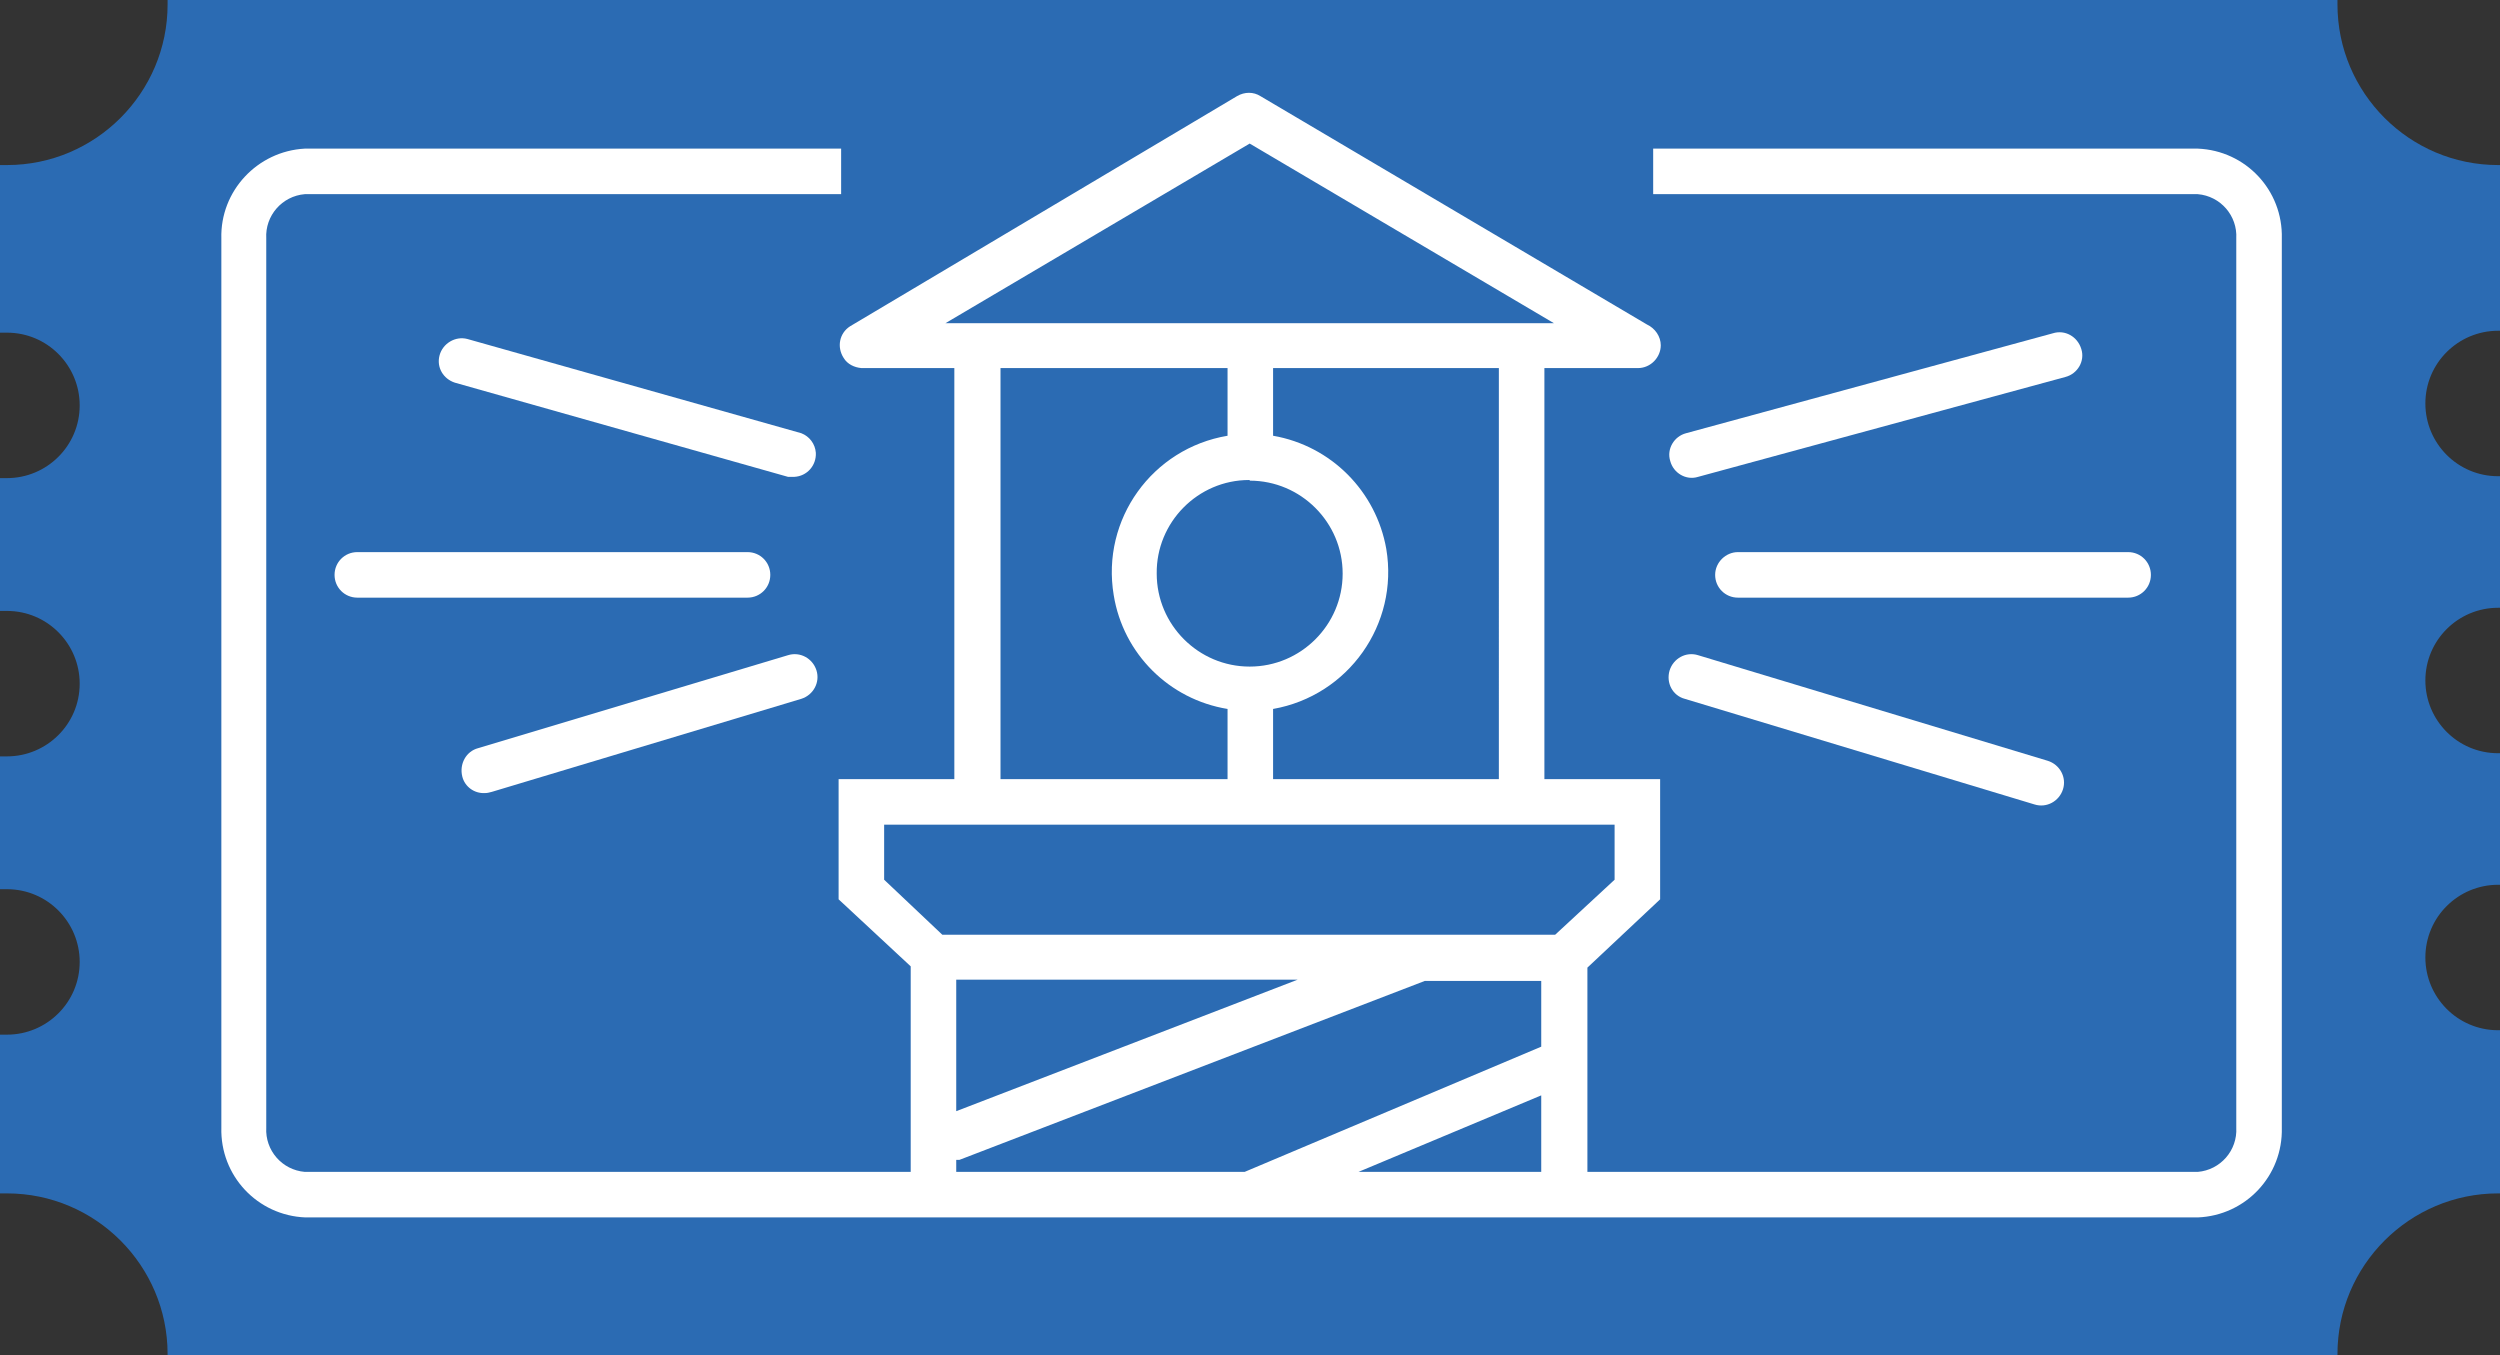 <svg xmlns="http://www.w3.org/2000/svg" xmlns:xlink="http://www.w3.org/1999/xlink" version="1.0" style="enable-background:new 0 0 600 450;" xml:space="preserve" viewBox="101.7 80.4 395.3 214.3"><rect x="101.7" y="80.4" width="395.3" height="214.3" fill="#333333" stroke="none"/> <style type="text/css"> 	.st0{fill:#2B6BB3;} 	.st1{fill:#FFFFFF;} </style> <path class="st0" d="M496.7,243.3c-6.4,0-11.5-5.2-11.5-11.5c0-6.4,5.2-11.5,11.5-11.5h0.3v-20.8h-0.3c-6.4,0-11.5-5.2-11.5-11.5  c0-6.4,5.2-11.5,11.5-11.5h0.3v-20.8h-0.3c-6.4,0-11.5-5.2-11.5-11.5c0-6.4,5.2-11.5,11.5-11.5h0.3v-26.2h-0.3  c-14,0-25.4-11.4-25.4-25.4c0-0.2,0-0.5,0-0.7H128.2c0,0.2,0,0.5,0,0.7c0,14-11.4,25.4-25.4,25.4h-1.1v26.5c0.4,0,0.7,0,1.1,0  c6.4,0,11.5,5.2,11.5,11.5c0,6.4-5.2,11.5-11.5,11.5l0,0c-0.4,0-0.7,0-1.1,0v21c0.4,0,0.7,0,1.1,0c6.4,0,11.5,5.2,11.5,11.5  c0,6.4-5.2,11.5-11.5,11.5l0,0c-0.4,0-0.7,0-1.1,0v21c0.4,0,0.7,0,1.1,0c6.4,0,11.5,5.2,11.5,11.5c0,6.4-5.2,11.5-11.5,11.5l0,0  c-0.4,0-0.7,0-1.1,0v25.1h1.1c14,0,25.4,11.4,25.4,25.4l0,0c0,0,0,0.2,0,0.2h343.1c0,0,0-0.2,0-0.2c0-14,11.4-25.4,25.4-25.4h0.3  v-25.8L496.7,243.3z"/>  <g> 	<path class="st1" d="M449.2,103.9h-86.1v7.2h86.1c3.6,0.3,6.3,3.4,6.1,7v140.6c0.2,3.6-2.5,6.7-6.1,7h-96.5v-32.3l11.5-10.8v-19   h-18.3v-65h14.8c2,0,3.6-1.7,3.6-3.6c0-1.4-0.9-2.7-2.2-3.3L301,95.6c-1.1-0.7-2.5-0.7-3.7,0L236.1,132c-1.7,1.1-2.1,3.3-1,5   c0.6,1,1.7,1.5,2.8,1.6h14.7v65h-18.3v19l11.4,10.6v32.5h-95.8c-3.6-0.3-6.3-3.4-6.1-7V118.1c-0.2-3.6,2.5-6.7,6.1-7h84.8v-7.2   h-84.8c-7.5,0.4-13.4,6.7-13.2,14.2v140.6c-0.2,7.6,5.7,13.9,13.3,14.2h299.2c7.6-0.3,13.5-6.6,13.3-14.2V118.1   C462.7,110.5,456.8,104.2,449.2,103.9z M345.4,265.7h-28.9l28.9-12.1L345.4,265.7z M338.7,203.6H303v-11.1   c11.9-2.1,19.9-13.4,17.9-25.3c-1.6-9.1-8.7-16.3-17.9-17.9v-10.7h35.7V203.6z M299.3,156.4c8.1,0,14.7,6.6,14.7,14.7   c0,8.1-6.6,14.7-14.7,14.7c-8.1,0-14.7-6.6-14.7-14.7c-0.1-8.1,6.5-14.8,14.6-14.8c0,0,0.1,0,0.1,0V156.4z M251.2,131.5l48.1-28.4   l48.1,28.4h-1.5l0,0h-93.2l0,0H251.2z M259.9,138.6h35.9v10.7c-11.9,2-20,13.2-18,25.2c1.5,9.3,8.8,16.5,18,18v11.1h-35.9V138.6z    M357,210.8v8.7l-9.4,8.7h-96.9l-9.2-8.7v-8.7 M252.9,235.3h54l-54,20.8L252.9,235.3z M298.5,265.7h-45.6v-1.9c0.2,0,0.3,0,0.5,0   l73.6-28.3h18.4v10.4"/> 	<path class="st1" d="M372.9,171.3c0,2,1.6,3.6,3.6,3.6l0,0h61.7c2,0,3.6-1.6,3.6-3.6c0-2-1.6-3.6-3.6-3.6h-61.7   C374.6,167.7,372.9,169.3,372.9,171.3L372.9,171.3z"/> 	<path class="st1" d="M426.3,133.1l-58,15.8c-1.9,0.5-3.1,2.5-2.5,4.4c0.5,1.9,2.5,3.1,4.4,2.5l0,0l58.1-15.8   c1.9-0.5,3.1-2.5,2.5-4.4C430.2,133.6,428.2,132.5,426.3,133.1L426.3,133.1L426.3,133.1z"/> 	<path class="st1" d="M368.1,190.9l55.3,16.7c1.9,0.6,3.9-0.5,4.5-2.4s-0.5-3.9-2.4-4.5L370.2,184c-1.9-0.6-3.9,0.5-4.5,2.4   C365.1,188.4,366.2,190.4,368.1,190.9L368.1,190.9z"/> 	<path class="st1" d="M154.6,171.3c0,2,1.6,3.6,3.6,3.6h61.7c2,0,3.6-1.6,3.6-3.6c0-2-1.6-3.6-3.6-3.6h-61.7   C156.2,167.7,154.6,169.3,154.6,171.3L154.6,171.3z"/> 	<path class="st1" d="M226.3,155.8c0.3,0,0.6,0,1,0c2-0.1,3.5-1.8,3.4-3.8c-0.1-1.4-1-2.6-2.3-3.1L175.6,134   c-1.9-0.5-3.9,0.7-4.4,2.6c-0.5,1.9,0.6,3.7,2.4,4.3L226.3,155.8z"/> 	<path class="st1" d="M178.4,205.8c0.4,0,0.7-0.1,1.1-0.2l48.9-14.7c1.9-0.6,3-2.6,2.4-4.5c-0.6-1.9-2.6-3-4.5-2.4l0,0l-49,14.7   c-1.9,0.5-3,2.5-2.5,4.5C175.2,204.8,176.7,205.9,178.4,205.8z"/> </g>  </svg>